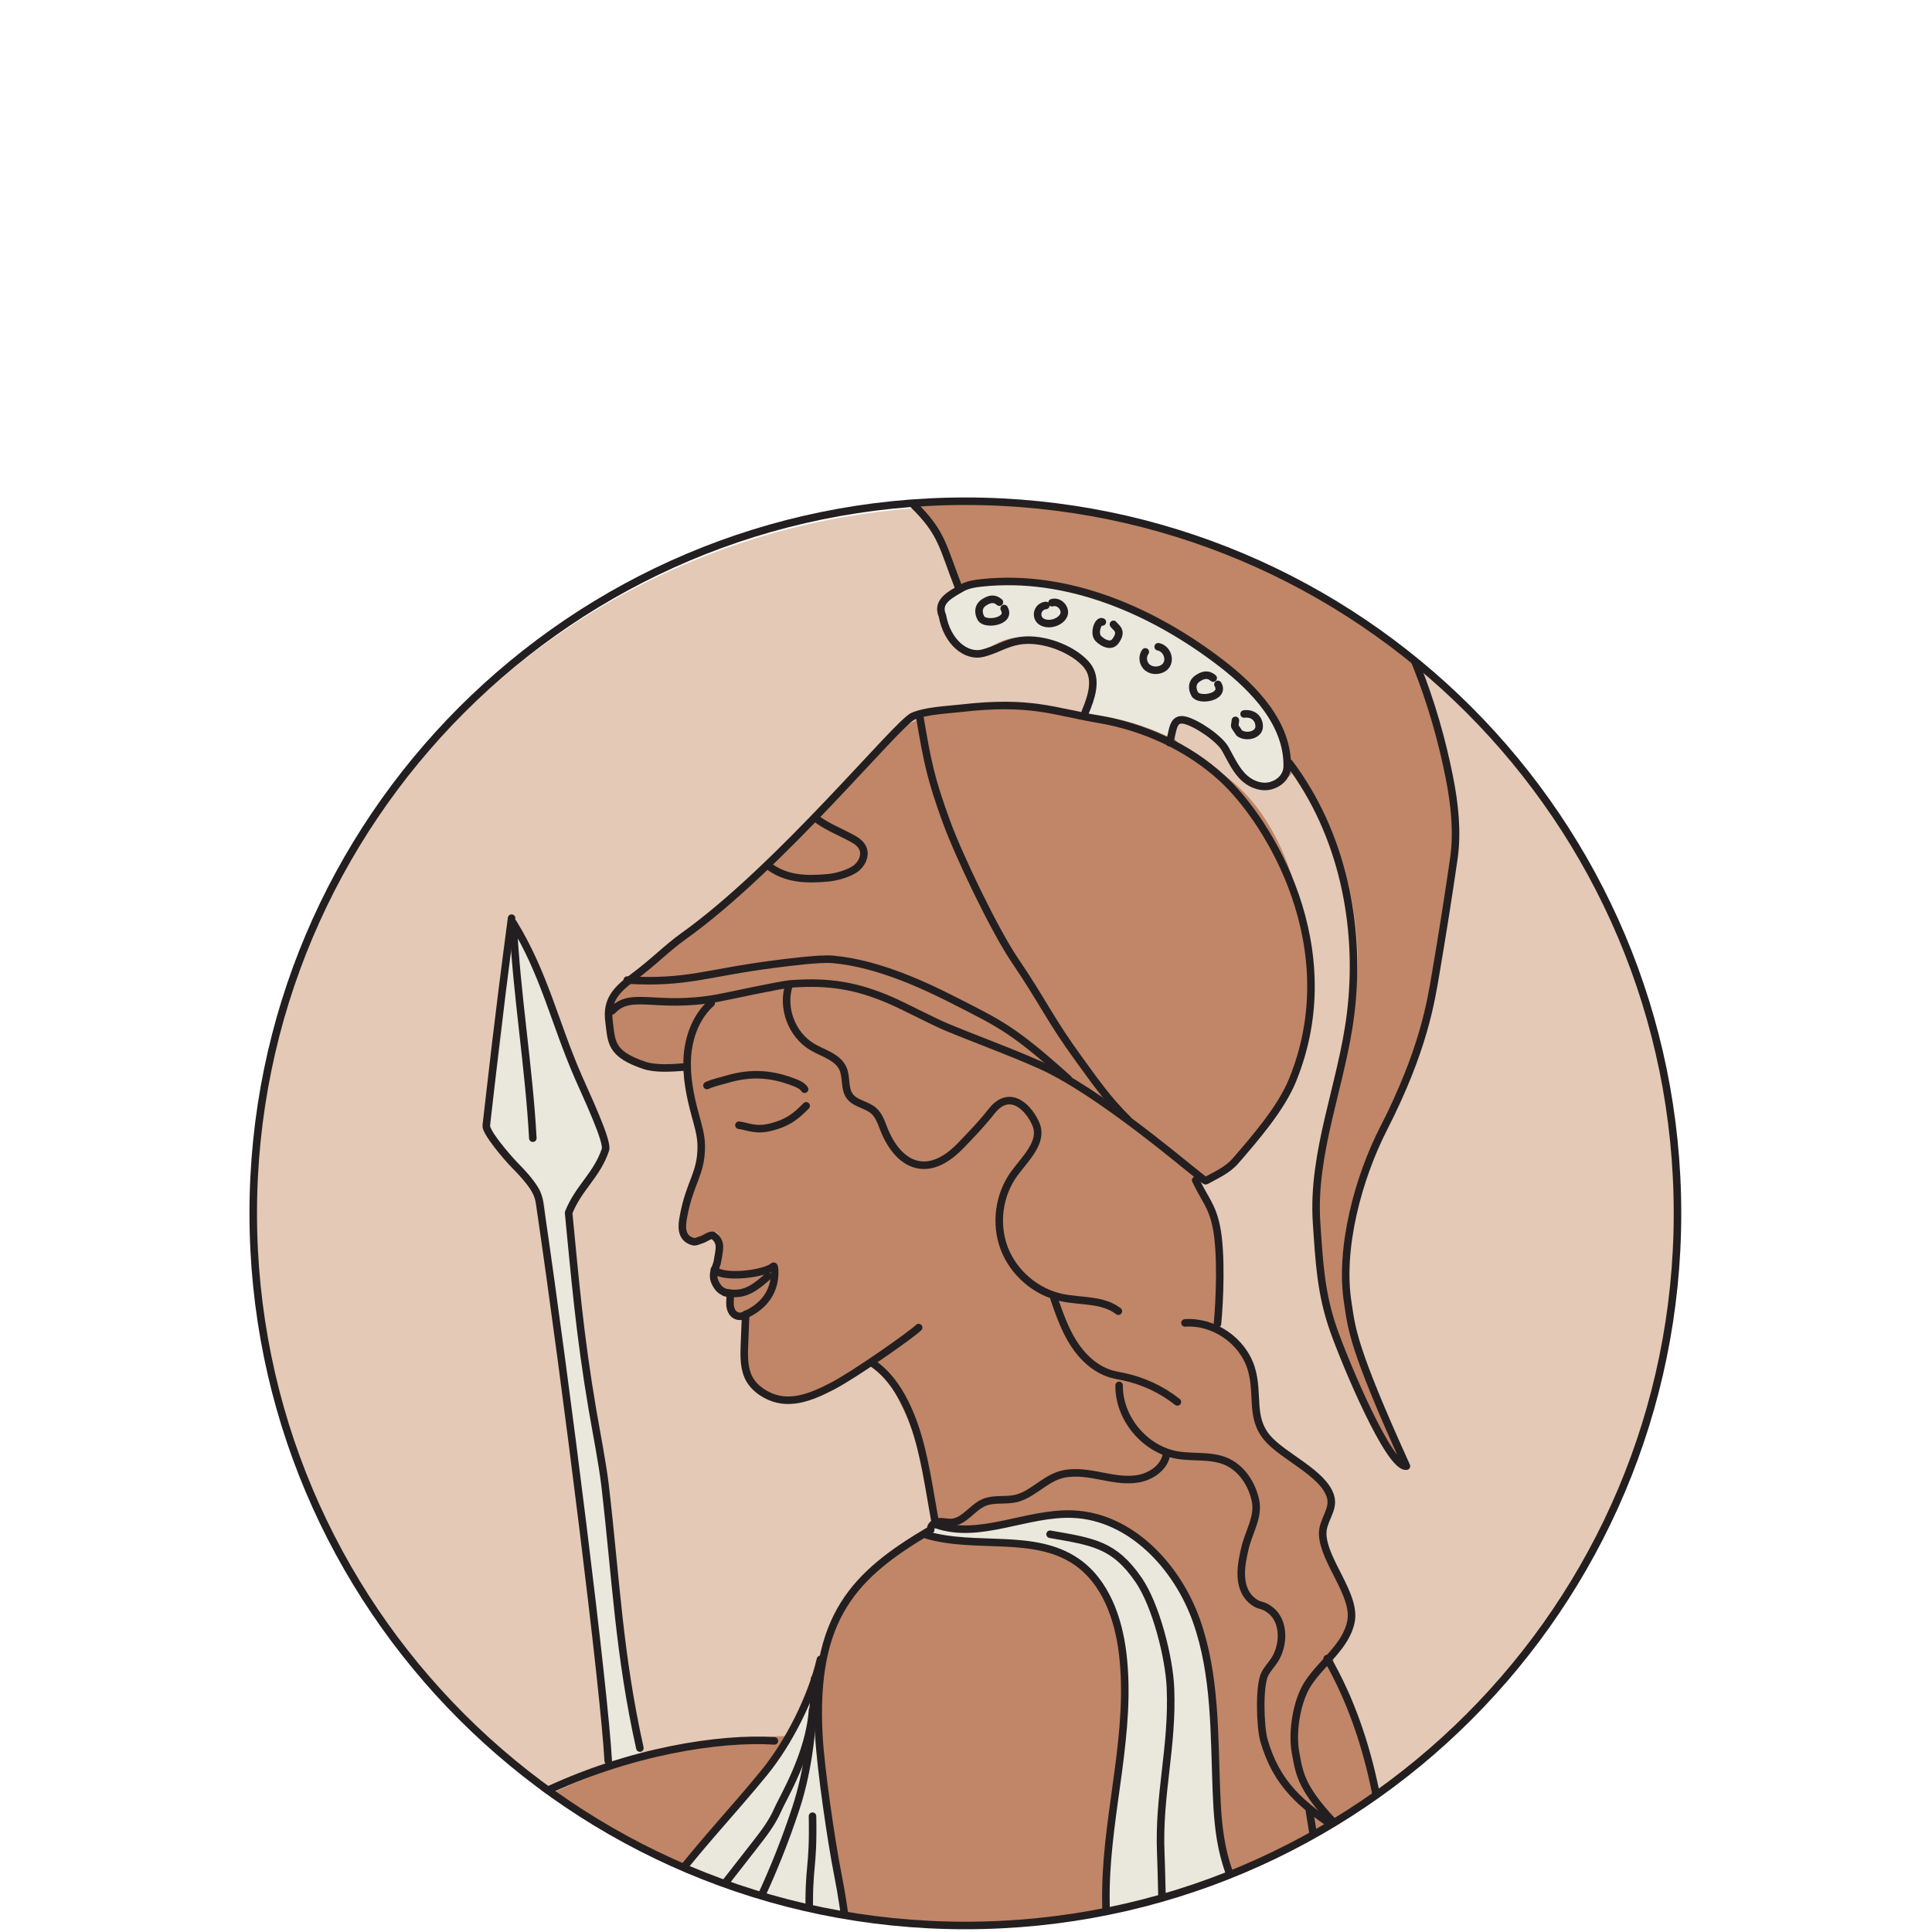 <?xml version="1.0" encoding="UTF-8" standalone="no"?>
<svg
   xmlns:dc="http://purl.org/dc/elements/1.1/"
   xmlns:cc="http://creativecommons.org/ns#"
   xmlns:rdf="http://www.w3.org/1999/02/22-rdf-syntax-ns#"
   xmlns:svg="http://www.w3.org/2000/svg"
   xmlns="http://www.w3.org/2000/svg"
   viewBox="0 0 444.444 444.444"
   height="444.444"
   width="444.444"
   xml:space="preserve"
   id="svg2"
   version="1.1"><defs
     id="defs6"><clipPath
       id="clipPath18"
       clipPathUnits="userSpaceOnUse"><path
         id="path16"
         d="m 43.136,125.858 c -0.009,-0.611 -0.013,-1.226 -0.013,-1.839 v 0 C 43.123,56.146 98.145,1.123 166.019,1.123 v 0 c 67.044,0 121.55,53.687 122.871,120.416 v 0 c 0.013,0.731 0.019,1.46 0.019,2.194 v 0 c 0,67.927 -55.022,122.993 -122.896,122.993 v 0 c -67.165,0 -121.745,-53.92 -122.877,-120.868" /></clipPath><clipPath
       id="clipPath30"
       clipPathUnits="userSpaceOnUse"><path
         id="path28"
         d="M 43.118,123.733 C 43.118,55.806 98.14,0.741 166.013,0.741 v 0 c 67.874,0 122.896,55.065 122.896,122.992 v 0 c 0,67.927 -55.022,122.993 -122.896,122.993 v 0 C 98.14,246.726 43.118,191.66 43.118,123.733" /></clipPath><clipPath
       id="clipPath202"
       clipPathUnits="userSpaceOnUse"><path
         id="path200"
         d="M 0,333.333 H 333.333 V 0 H 0 Z" /></clipPath><clipPath
       id="clipPath214"
       clipPathUnits="userSpaceOnUse"><path
         id="path212"
         d="M 621.902,125.481 C 621.902,57.769 567.011,2.878 499.3,2.878 c -67.712,0 -122.603,54.891 -122.603,122.603 0,67.711 54.891,122.602 122.603,122.602 67.711,0 122.602,-54.891 122.602,-122.602" /></clipPath><clipPath
       id="clipPath222"
       clipPathUnits="userSpaceOnUse"><path
         id="path220"
         d="m 376.313,-14.264 h 242.85 v 247.061 h -242.85 z" /></clipPath><clipPath
       id="clipPath230"
       clipPathUnits="userSpaceOnUse"><path
         id="path228"
         d="m 279.173,313.653 h 401.806 v -478.4 H 279.173 Z" /></clipPath></defs><g
     transform="matrix(1.333,0,0,-1.333,0,444.444)"
     id="g10"><g
       id="g12"><g
         clip-path="url(#clipPath18)"
         id="g14"><g
           transform="translate(43.402,123.341)"
           id="g20"><path
             id="path22"
             style="fill:#e4c9b6;fill-opacity:1;fill-rule:evenodd;stroke:none"
             d="M 0,0 C 0,67.788 55.524,122.741 124.017,122.741 192.51,122.741 248.034,67.788 248.034,0 248.034,-67.788 192.51,-122.741 124.017,-122.741 55.524,-122.741 0,-67.788 0,0" /></g></g></g><g
       id="g24"><g
         clip-path="url(#clipPath30)"
         id="g26"><g
           transform="translate(148.696,257.132)"
           id="g32"><path
             id="path34"
             style="fill:#c08667;fill-opacity:1;fill-rule:nonzero;stroke:none"
             d="m 0,0 c 4.373,-7.653 11.958,-10.523 16.878,-24.873 -2.235,-2.459 -4.714,-1.83 -2.122,-7.948 0.871,-2.053 2.9,-3.432 5.128,-3.315 1.983,0.103 3.896,0.868 5.809,1.423 3.81,1.106 9.801,-0.171 12.505,-3.075 2.703,-2.903 1.596,-5.28 -0.205,-8.814 -6.014,1.366 -11.262,0.979 -17.835,0.82 C 10.27,-46.022 6.225,-48.892 0,-56.579 c -6.225,-7.686 -18.04,-18.86 -26.541,-25.908 -3.809,-3.158 -4.049,-3.237 -7.898,-6.345 -3.849,-3.108 -9.157,-4.92 -9.02,-11.753 0.122,-6.09 8.803,-9.563 13.393,-6.286 0.82,-7.107 4.92,-14.76 0,-24.053 -0.914,-1.727 -1.815,-5.767 0,-6.492 1.187,-0.474 3.455,0.561 4.646,1.025 1.192,0.465 1.299,-3.28 0.069,-7.175 0.892,-4.505 1.428,-2.246 2.665,-3.485 0.225,-0.225 0.639,-2.006 0.41,-2.46 -0.617,-1.22 1.614,-0.274 1.776,-1.093 0.369,-1.861 -0.273,-8.746 2.46,-12.3 3.891,-5.057 9.575,-2.142 12.847,-0.273 3.271,1.869 5.535,3.963 7.721,4.237 5.649,-7.814 9.546,-18.648 9.498,-28.29 -4.852,-4.028 -8.829,-5.142 -12.573,-9.84 -5.381,-6.752 -7.926,-19.953 -12.573,-26.239 -22.265,-0.562 -44.758,-9.397 -61.896,-23.621 7.208,-10.879 18.962,-17.764 30.497,-23.868 17.859,-9.451 36.361,-18.011 55.978,-22.856 19.616,-4.844 40.511,-5.837 59.926,-0.237 7.358,2.122 15.022,5.687 18.455,12.532 2.574,5.133 2.291,11.184 1.762,16.902 -0.802,8.665 -0.3,19.689 -1.95,28.233 -1.395,7.217 -2.93,11.579 -4.92,18.655 -0.669,2.376 -3.267,5.174 -3.344,7.642 -0.064,2.049 3.336,4.874 3.549,6.912 0.413,3.965 -5.141,10.503 -5.33,14.35 -0.167,3.394 2.071,3.307 1.435,6.765 -0.227,1.236 -1.019,1.572 -1.64,2.665 -1.92,3.38 -6.988,3.446 -9.84,8.2 -2.007,3.345 -1.587,7.702 -2.526,11.489 -1.369,5.526 -6.494,5.321 -6.084,7.576 0.272,1.493 0.55,7.782 0.41,11.684 -0.205,5.74 -2.05,10.455 -3.28,11.48 -1.674,1.395 5.125,2.255 10.25,8.815 7.417,9.494 10.101,20.008 8.747,31.979 -1.355,11.972 -5.94,25.729 -16.4,31.706 -9.567,5.467 -7.107,7.107 -5.877,8.884 4.938,-3.872 7.905,-3.781 9.977,-9.704 1.901,0.055 2.118,-2.801 5.808,-2.596 0.999,2.086 3.89,1.107 3.758,3.416 9.293,-9.839 12.758,-29.539 10.66,-39.906 -3.385,-16.728 -7.38,-29.792 -5.74,-45.372 1.189,-11.298 9.567,-29.998 14.487,-35.191 -7.934,22.867 -19.065,30.339 -1.094,64.984 6.642,12.804 7.557,24.041 9.498,38.334 2.255,16.605 -9.771,52.957 -30.544,67.444 C 50.241,8.89 24.805,11.138 7.038,3.622" /></g><g
           transform="translate(165.574,69.697)"
           id="g36"><path
             id="path38"
             style="fill:#eae7dc;fill-opacity:1;fill-rule:nonzero;stroke:none"
             d="m 0,0 c 13.325,0.205 13.506,3.608 21.935,1.845 6.322,-1.323 12.247,-5.213 15.374,-10.865 3.128,-5.651 4.336,-7.967 5.33,-14.35 2.533,-16.251 -1.025,-32.184 9.225,-51.659 -7.953,-2.258 -16.792,-4.183 -25.01,-3.28 -4.472,18.408 4.398,40.568 1.23,59.244 -0.782,4.613 -2.691,8.528 -5.944,11.89 -6.15,6.355 -14.049,3.736 -20.5,4.92 -2.931,0.538 -9.534,0.922 -6.355,2.665" /></g><g
           transform="translate(141.271,45.603)"
           id="g40"><path
             id="path42"
             style="fill:#eae7dc;fill-opacity:1;fill-rule:nonzero;stroke:none"
             d="m 0,0 c -1.732,-2.965 -2.916,-7.554 -5.012,-11.985 -2.372,-5.017 -7.995,-11.48 -12.504,-16.4 -4.257,-4.644 -7.316,-6.967 -9.816,-12.749 10.709,-0.634 21.333,-2.706 31.495,-6.141 -0.325,11.19 -3.673,23.486 -4.05,34.675 -0.17,5.055 -0.002,8.694 0.577,13.72" /></g><g
           transform="translate(88.085,174.655)"
           id="g44"><path
             id="path46"
             style="fill:#eae7dc;fill-opacity:1;fill-rule:nonzero;stroke:none"
             d="m 0,0 c 4.51,-7.585 12.71,-29.929 16.605,-39.359 -1.472,-1.968 -3.019,-4.996 -4.49,-6.963 -0.933,-1.247 -1.885,-2.534 -2.284,-4.039 -0.398,-1.5 -0.211,-3.085 -0.021,-4.625 2.366,-19.219 4.224,-26.243 6.59,-45.462 0.815,-6.621 2.587,-24.58 3.69,-31.16 0.748,-4.469 1.448,-8.292 2.46,-12.709 -2.118,0.653 -3.115,-0.77 -5.33,-0.82 -4.305,34.439 -4.51,45.919 -11.07,88.558 -0.253,1.643 0.186,6.955 -0.524,8.459 -0.553,1.173 -0.098,1.348 -1.025,2.255 -2.71,2.652 -4.213,5.354 -6.923,8.006 -0.644,0.63 -0.743,1.405 -1.071,2.244 -0.408,1.04 0.857,8.735 1.025,9.839 1.734,11.405 0.93,12.375 2.664,23.78" /></g><g
           transform="translate(200.423,225.699)"
           id="g48"><path
             id="path50"
             style="fill:#eae7dc;fill-opacity:1;fill-rule:nonzero;stroke:none"
             d="m 0,0 c 4.431,-2.275 10.167,-6.999 13.94,-10.25 3.254,-2.804 4.89,-4.917 6.762,-8.783 0.833,-1.721 1.52,-3.675 1.007,-5.517 -0.425,-1.528 -1.708,-2.786 -3.244,-3.181 -1.536,-0.396 -2.595,0.154 -3.705,1.286 -1.295,1.322 -2.329,3.199 -3.101,4.88 -0.778,1.694 -1.516,1.852 -3.049,2.91 -1.247,0.861 -3.669,2.879 -5.125,2.46 -1.456,-0.419 -2.191,-2.288 -1.476,-3.624 -4.871,2.433 -10.2,3.943 -15.623,4.426 0.763,1.609 1.536,3.257 1.73,5.027 0.193,1.771 -0.298,3.719 -1.684,4.837 -1.462,1.18 -2.906,1.825 -4.677,2.454 -1.248,0.443 -3.011,0.579 -4.326,0.741 -2.186,0.269 -4.2,-0.088 -6.128,-1.151 -1.929,-1.063 -4.799,-1.968 -6.355,-0.41 -1.496,1.498 -2.255,2.87 -2.207,4.955 0.012,0.543 -0.059,-0.132 -0.253,0.375 -0.428,1.115 0.39,2.906 1.435,3.485 7.966,4.412 20.089,1.845 27.879,-1.64" /></g><g
           transform="translate(165.448,231.992)"
           id="g52"><path
             id="path54"
             style="fill:none;stroke:#231f20;stroke-width:1.3;stroke-linecap:round;stroke-linejoin:round;stroke-miterlimit:10;stroke-dasharray:none;stroke-opacity:1"
             d="m 0,0 c -2.815,7.206 -2.815,9.393 -7.733,14.251 -2.018,1.993 -3.503,3.21 -5.468,5.255 -1.965,2.045 -4.249,5.119 -1.881,6.68 0.813,0.535 3.138,1.231 4.067,1.52 15.853,4.92 35.001,4.052 51.113,-1.094 25.251,-8.064 39.405,-33.321 44.573,-59.32 0.911,-4.586 1.444,-9.47 0.772,-14.097 -0.954,-6.555 -1.987,-13.099 -3.1,-19.629 -0.845,-4.96 -2.066,-13.278 -8.998,-26.846 -4.368,-8.55 -7.696,-20.683 -6.188,-30.165 0.664,-4.168 0.547,-7.106 10.113,-28.153 -2.952,-0.407 -10.532,17.721 -12.573,23.507 -2.219,6.294 -2.483,11.807 -2.934,18.466 -0.828,12.208 4.392,23.967 5.877,36.113 1.85,15.134 -1.415,31.099 -10.596,43.272" /></g><g
           transform="translate(201.83,205.252)"
           id="g56"><path
             id="path58"
             style="fill:none;stroke:#231f20;stroke-width:1.3;stroke-linecap:round;stroke-linejoin:round;stroke-miterlimit:10;stroke-dasharray:none;stroke-opacity:1"
             d="m 0,0 c 0.636,2.092 0.49,4.364 2.623,3.88 2.025,-0.46 5.978,-3.15 7,-4.958 1.021,-1.808 1.865,-3.795 3.439,-5.149 1.239,-1.064 2.986,-1.649 4.544,-1.162 1.559,0.487 2.692,1.704 2.71,3.337 0.082,7.295 -5.591,13.305 -11.374,17.752 -11.83,9.098 -26.583,15.481 -41.42,13.871 -1.182,-0.128 -2.392,-0.317 -3.42,-0.915 -1.822,-1.061 -4.392,-2.277 -3.298,-4.737 0.822,-4.563 4.091,-7.206 6.976,-6.482 2.333,0.586 3.777,1.679 6.144,2.109 3.554,0.647 8.245,-0.889 10.947,-3.287 0.472,-0.418 0.914,-0.878 1.239,-1.418 1.351,-2.248 0.368,-5.118 -0.639,-7.54" /></g><g
           transform="translate(172.474,229.495)"
           id="g60"><path
             id="path62"
             style="fill:none;stroke:#231f20;stroke-width:1.3;stroke-linecap:round;stroke-linejoin:round;stroke-miterlimit:10;stroke-dasharray:none;stroke-opacity:1"
             d="M 0,0 C -0.861,0.732 -1.639,0.599 -2.597,0 -3.69,-0.683 -3.73,-1.816 -3.162,-2.792 -2.436,-4.037 2.11,-3.325 0.82,-1.093" /></g><g
           transform="translate(181.554,229.402)"
           id="g64"><path
             id="path66"
             style="fill:none;stroke:#231f20;stroke-width:1.3;stroke-linecap:round;stroke-linejoin:round;stroke-miterlimit:10;stroke-dasharray:none;stroke-opacity:1"
             d="M 0,0 C 1.301,0.386 2.461,-1.061 2.037,-2.117 1.56,-3.306 -0.421,-4.021 -1.714,-3.321 -3.008,-2.62 -2.612,-0.632 -1.062,-0.47" /></g><g
           transform="translate(192.153,225.668)"
           id="g68"><path
             id="path70"
             style="fill:none;stroke:#231f20;stroke-width:1.3;stroke-linecap:round;stroke-linejoin:round;stroke-miterlimit:10;stroke-dasharray:none;stroke-opacity:1"
             d="m 0,0 c 0.465,-0.637 1.64,-1.093 0.36,-2.882 -0.721,-1.008 -2.065,-0.463 -2.957,0.422 -0.891,0.885 -0.018,3.285 0.684,2.87" /></g><g
           transform="translate(199.873,221.801)"
           id="g72"><path
             id="path74"
             style="fill:none;stroke:#231f20;stroke-width:1.3;stroke-linecap:round;stroke-linejoin:round;stroke-miterlimit:10;stroke-dasharray:none;stroke-opacity:1"
             d="m 0,0 c 1.547,-0.275 2.275,-2.367 1.197,-3.436 -0.751,-0.744 -2.128,-0.837 -2.984,-0.2 -0.855,0.638 -1.059,1.914 -0.436,2.754" /></g><g
           transform="translate(214.703,210.2)"
           id="g76"><path
             id="path78"
             style="fill:none;stroke:#231f20;stroke-width:1.3;stroke-linecap:round;stroke-linejoin:round;stroke-miterlimit:10;stroke-dasharray:none;stroke-opacity:1"
             d="M 0,0 C 1.555,0.2 2.632,-0.796 2.597,-2.202 2.561,-3.608 0.415,-4.172 -0.82,-3.303 -1.913,-1.59 -1.617,-2.532 -1.503,-1.101" /></g><g
           transform="translate(209.365,216.398)"
           id="g80"><path
             id="path82"
             style="fill:none;stroke:#231f20;stroke-width:1.3;stroke-linecap:round;stroke-linejoin:round;stroke-miterlimit:10;stroke-dasharray:none;stroke-opacity:1"
             d="M 0,0 C -0.861,0.732 -1.639,0.599 -2.597,0 -3.69,-0.683 -3.73,-1.816 -3.162,-2.792 -2.436,-4.037 2.11,-3.325 0.82,-1.093" /></g><g
           transform="translate(118.081,149.273)"
           id="g84"><path
             id="path86"
             style="fill:none;stroke:#231f20;stroke-width:1.3;stroke-linecap:round;stroke-linejoin:round;stroke-miterlimit:10;stroke-dasharray:none;stroke-opacity:1"
             d="m 0,0 c -2.182,-0.174 -4.977,-0.347 -6.833,0.273 -5.997,2.005 -5.691,4.095 -6.15,7.654 -0.459,3.558 1.217,5.381 4.1,7.516 3.69,2.733 5.844,5.05 8.763,7.136 16.793,11.997 36.916,36.834 39.616,37.963 2.326,0.973 5.695,1.079 8.2,1.367 12.164,1.398 15.954,-0.554 23.787,-1.88 7.834,-1.327 15.446,-4.788 21.312,-10.147 8.114,-7.411 21.548,-29.292 12.163,-52.205 -1.968,-4.805 -6.417,-9.949 -9.818,-13.872 -1.38,-1.592 -3.288,-2.422 -5.137,-3.43 C 89.652,-19.816 74.345,-6.15 63.002,-0.41 58.929,1.651 49.299,5.18 45.099,6.97 42.589,8.04 38.171,10.391 35.669,11.48 29.715,14.072 24.927,14.82 18.45,14.35 16.543,14.211 7.622,12.228 5.74,11.89 -4.92,9.976 -9.156,13.256 -12.436,9.703" /></g><g
           transform="translate(132.431,184.122)"
           id="g88"><path
             id="path90"
             style="fill:none;stroke:#231f20;stroke-width:1.3;stroke-linecap:round;stroke-linejoin:round;stroke-miterlimit:10;stroke-dasharray:none;stroke-opacity:1"
             d="m 0,0 c 3.115,-2.442 6.582,-2.551 10.523,-2.187 1.4,0.13 3.375,0.698 4.551,1.469 1.175,0.771 1.958,2.328 1.399,3.617 -0.439,1.013 -1.52,1.556 -2.501,2.062 C 11.862,6.049 10.074,6.742 8.2,8.2" /></g><g
           transform="translate(158.671,210.088)"
           id="g92"><path
             id="path94"
             style="fill:none;stroke:#231f20;stroke-width:1.3;stroke-linecap:round;stroke-linejoin:round;stroke-miterlimit:10;stroke-dasharray:none;stroke-opacity:1"
             d="m 0,0 c 1.367,-8.2 1.981,-11.136 4.647,-18.45 2.178,-5.975 8.312,-18.794 11.889,-24.053 4.714,-6.928 6.051,-10.203 10.998,-16.968 2.394,-3.273 4.992,-7.084 8.409,-10.364" /></g><g
           transform="translate(108.242,164.281)"
           id="g96"><path
             id="path98"
             style="fill:none;stroke:#231f20;stroke-width:1.3;stroke-linecap:round;stroke-linejoin:round;stroke-miterlimit:10;stroke-dasharray:none;stroke-opacity:1"
             d="m 0,0 c 10.351,-0.598 13.666,1.255 25.419,2.758 2.185,0.28 7.782,1.006 9.977,0.82 8.063,-0.683 16.474,-4.782 21.046,-7.106 8.063,-4.1 10.25,-5.057 19.68,-13.53" /></g><g
           transform="translate(122.01,146.083)"
           id="g100"><path
             id="path102"
             style="fill:none;stroke:#231f20;stroke-width:1.3;stroke-linecap:round;stroke-linejoin:round;stroke-miterlimit:10;stroke-dasharray:none;stroke-opacity:1"
             d="M 0,0 C 1.105,0.511 2.312,0.742 3.479,1.087 7.824,2.37 11.377,1.96 15.041,0.541 15.722,0.277 16.438,-0.031 16.844,-0.637" /></g><g
           transform="translate(139.128,142.576)"
           id="g104"><path
             id="path106"
             style="fill:none;stroke:#231f20;stroke-width:1.3;stroke-linecap:round;stroke-linejoin:round;stroke-miterlimit:10;stroke-dasharray:none;stroke-opacity:1"
             d="m 0,0 c -1.503,-1.503 -2.87,-2.87 -6.15,-3.69 -2.642,-0.66 -4.063,0.192 -5.456,0.346" /></g><g
           transform="translate(122.738,160.312)"
           id="g108"><path
             id="path110"
             style="fill:none;stroke:#231f20;stroke-width:1.3;stroke-linecap:round;stroke-linejoin:round;stroke-miterlimit:10;stroke-dasharray:none;stroke-opacity:1"
             d="m 0,0 c -2.562,-2.284 -3.86,-5.741 -4.11,-9.165 -0.25,-3.424 0.452,-6.846 1.356,-10.157 0.485,-1.775 1.033,-3.564 1.036,-5.404 0.007,-4.831 -1.982,-6.13 -3.076,-12.143 -0.228,-1.258 -0.683,-3.69 1.699,-4.306 0.442,-0.114 1.002,0.23 1.445,0.343 0.529,0.134 1.622,1.022 2.05,0.683 1.521,-1.204 0.964,-2.453 0.683,-4.373 -0.17,-1.165 -1.23,-2.187 -0.274,-3.964 0.917,-1.701 2.149,-1.447 2.46,-1.674 0.078,-0.056 -0.096,-1.512 0,-2.152 0.329,-2.178 2.254,-1.888 2.672,-1.394 l -0.203,-5.221 c -0.082,-2.098 -0.131,-4.331 0.949,-6.131 0.619,-1.031 1.569,-1.833 2.614,-2.427 3.818,-2.17 7.697,-0.648 11.598,1.37 3.901,2.018 13.9,9.068 14.897,10.113" /></g><g
           transform="translate(123.275,114.287)"
           id="g112"><path
             id="path114"
             style="fill:none;stroke:#231f20;stroke-width:1.3;stroke-linecap:round;stroke-linejoin:round;stroke-miterlimit:10;stroke-dasharray:none;stroke-opacity:1"
             d="m 0,0 c 1.64,-1.64 8.747,-0.667 10.113,0.547 0.386,0.343 0.144,-0.774 0.273,-0.274 0.183,-2.091 -0.273,-5.74 -4.783,-7.926" /></g><g
           transform="translate(125.085,110.358)"
           id="g116"><path
             id="path118"
             style="fill:none;stroke:#231f20;stroke-width:1.3;stroke-linecap:round;stroke-linejoin:round;stroke-miterlimit:10;stroke-dasharray:none;stroke-opacity:1"
             d="M 0,0 C 2.66,-0.429 4.202,-0.171 7.482,2.836" /></g><g
           transform="translate(91.952,136.992)"
           id="g120"><path
             id="path122"
             style="fill:none;stroke:#231f20;stroke-width:1.3;stroke-linecap:round;stroke-linejoin:round;stroke-miterlimit:10;stroke-dasharray:none;stroke-opacity:1"
             d="M 0,0 C -0.657,12.281 -2.845,25.072 -3.39,37.154 1.978,28.408 3.728,20.053 7.816,10.641 9.262,7.313 13.01,-0.565 12.532,-1.991 11.05,-6.413 7.888,-8.526 6.176,-12.865 c 1.094,-11.207 1.914,-21.046 4.1,-33.893 0.623,-3.657 1.757,-9.435 2.187,-13.12 1.913,-16.399 2.389,-29.101 6.013,-45.372" /></g><g
           transform="translate(88.288,174.966)"
           id="g124"><path
             id="path126"
             style="fill:none;stroke:#231f20;stroke-width:1.3;stroke-linecap:round;stroke-linejoin:round;stroke-miterlimit:10;stroke-dasharray:none;stroke-opacity:1"
             d="m 0,0 c -2.579,-19.512 -3.28,-26.513 -4.373,-35.806 -0.125,-1.064 3.462,-5.363 4.92,-6.833 4.108,-4.144 4.132,-5.462 4.373,-7.107 4.646,-31.706 11.118,-83.633 11.753,-95.665" /></g><g
           transform="translate(136.201,163.52)"
           id="g128"><path
             id="path130"
             style="fill:none;stroke:#231f20;stroke-width:1.3;stroke-linecap:round;stroke-linejoin:round;stroke-miterlimit:10;stroke-dasharray:none;stroke-opacity:1"
             d="m 0,0 c -1.353,-3.925 0.407,-8.686 3.988,-10.787 1.903,-1.116 4.398,-1.723 5.288,-3.741 0.667,-1.512 0.193,-3.437 1.179,-4.763 0.966,-1.3 2.896,-1.428 4.114,-2.495 0.914,-0.801 1.312,-2.02 1.755,-3.151 1.134,-2.897 3.23,-5.869 6.321,-6.224 2.685,-0.309 5.153,1.48 7.023,3.431 1.871,1.951 3.569,3.703 5.238,5.829 3.349,4.268 6.736,0.185 7.716,-2.335 1.165,-2.994 -1.85,-5.772 -3.754,-8.36 -2.688,-3.652 -3.376,-8.687 -1.769,-12.927 1.608,-4.24 5.462,-7.552 9.895,-8.505 3.328,-0.714 7.117,-0.267 9.806,-2.354" /></g><g
           transform="translate(181.908,109.313)"
           id="g132"><path
             id="path134"
             style="fill:none;stroke:#231f20;stroke-width:1.3;stroke-linecap:round;stroke-linejoin:round;stroke-miterlimit:10;stroke-dasharray:none;stroke-opacity:1"
             d="m 0,0 c 0.928,-2.676 1.869,-5.381 3.401,-7.763 1.533,-2.382 3.737,-4.446 6.455,-5.243 0.716,-0.21 1.455,-0.33 2.184,-0.485 3.359,-0.715 6.548,-2.214 9.242,-4.343" /></g><g
           transform="translate(193.131,94.335)"
           id="g136"><path
             id="path138"
             style="fill:none;stroke:#231f20;stroke-width:1.3;stroke-linecap:round;stroke-linejoin:round;stroke-miterlimit:10;stroke-dasharray:none;stroke-opacity:1"
             d="m 0,0 c -0.061,-5.694 4.457,-11.091 10.073,-12.033 2.779,-0.466 5.751,0.029 8.346,-1.069 2.696,-1.141 4.483,-3.873 5.107,-6.734 0.623,-2.861 -1.166,-5.464 -1.818,-8.318 -0.541,-2.367 -1.672,-7.006 1.64,-9.293 1.071,-0.74 1.442,-0.283 2.835,-1.405 2.38,-1.918 2.304,-5.944 0.658,-8.52 -0.521,-0.815 -1.207,-1.523 -1.664,-2.376 -1.082,-2.022 -0.818,-9.274 -0.189,-11.479 2.178,-7.639 6.49,-11.203 13.12,-15.58" /></g><g
           transform="translate(206.349,129.736)"
           id="g140"><path
             id="path142"
             style="fill:none;stroke:#231f20;stroke-width:1.3;stroke-linecap:round;stroke-linejoin:round;stroke-miterlimit:10;stroke-dasharray:none;stroke-opacity:1"
             d="m 0,0 c 1.62,-3.406 2.82,-4.373 3.57,-8.069 0.94,-4.632 0.549,-13.02 0.183,-16.716" /></g><g
           transform="translate(204.497,105.116)"
           id="g144"><path
             id="path146"
             style="fill:none;stroke:#231f20;stroke-width:1.3;stroke-linecap:round;stroke-linejoin:round;stroke-miterlimit:10;stroke-dasharray:none;stroke-opacity:1"
             d="m 0,0 c 4.966,0.342 9.946,-3.069 11.42,-7.824 1.377,-4.438 -0.234,-8.414 2.749,-11.978 2.723,-3.254 9.664,-6.064 10.933,-10.113 0.737,-2.349 -1.436,-4.142 -1.333,-6.602 0.193,-4.64 5.764,-10.431 4.886,-14.991 -0.82,-4.262 -4.981,-7.043 -7.379,-10.66 -2.01,-3.031 -2.858,-8.452 -2.187,-12.026 0.671,-3.574 0.82,-6.287 7.926,-13.393" /></g><g
           transform="translate(150.589,98.146)"
           id="g148"><path
             id="path150"
             style="fill:none;stroke:#231f20;stroke-width:1.3;stroke-linecap:round;stroke-linejoin:round;stroke-miterlimit:10;stroke-dasharray:none;stroke-opacity:1"
             d="m 0,0 c 2.429,-1.64 4.205,-4.097 5.526,-6.713 2.514,-4.982 3.503,-10.57 4.463,-16.067 0.292,-1.673 0.584,-3.346 0.876,-5.019" /></g><g
           transform="translate(201.296,82.328)"
           id="g152"><path
             id="path154"
             style="fill:none;stroke:#231f20;stroke-width:1.3;stroke-linecap:round;stroke-linejoin:round;stroke-miterlimit:10;stroke-dasharray:none;stroke-opacity:1"
             d="m 0,0 c -0.456,-2.258 -2.731,-3.771 -5.006,-4.132 -2.276,-0.36 -4.584,0.173 -6.848,0.6 -2.263,0.428 -4.655,0.744 -6.828,-0.023 -2.661,-0.939 -4.657,-3.392 -7.415,-3.989 -1.768,-0.383 -3.693,0.044 -5.361,-0.655 -2.067,-0.865 -3.411,-3.328 -5.648,-3.452 -0.728,-0.041 -1.455,0.187 -2.18,0.112 -0.725,-0.076 -1.503,-0.65 -1.39,-1.37 -13.185,-7.733 -20.399,-14.991 -19.306,-35.49 0.307,-5.76 2.156,-18.396 3.28,-24.053 5.453,-27.454 -0.368,-53.07 8.592,-79.588 1.675,-4.958 3.759,-10.378 1.813,-15.237 -1.31,-3.27 -2.623,-6.633 -3.025,-10.133" /></g><g
           transform="translate(159.945,68.512)"
           id="g156"><path
             id="path158"
             style="fill:none;stroke:#231f20;stroke-width:1.3;stroke-linecap:round;stroke-linejoin:round;stroke-miterlimit:10;stroke-dasharray:none;stroke-opacity:1"
             d="m 0,0 c 8.463,-2.472 18.464,0.393 25.759,-4.56 5.06,-3.436 7.306,-9.793 8.039,-15.866 1.625,-13.486 -2.63,-26.974 -2.882,-40.555 -0.13,-6.988 0.802,-13.946 1.678,-20.881 3.348,-26.5 5.883,-53.551 0.837,-79.781" /></g><g
           transform="translate(161.472,70.343)"
           id="g160"><path
             id="path162"
             style="fill:none;stroke:#231f20;stroke-width:1.3;stroke-linecap:round;stroke-linejoin:round;stroke-miterlimit:10;stroke-dasharray:none;stroke-opacity:1"
             d="M 0,0 C 7.552,-2.712 15.729,2.13 23.746,1.768 33.678,1.319 41.676,-7.241 45,-16.611 c 3.324,-9.371 3.059,-19.563 3.453,-29.497 0.146,-3.684 0.392,-7.389 1.296,-10.963 1.235,-4.879 3.657,-9.365 5.405,-14.085 2.294,-6.195 3.413,-12.751 4.52,-19.264 1.271,-7.47 2.312,-14.281 0.8,-21.706 -1.271,-6.24 0,-8.2 -3.827,-16.4" /></g><g
           transform="translate(181.22,68.641)"
           id="g164"><path
             id="path166"
             style="fill:none;stroke:#231f20;stroke-width:1.3;stroke-linecap:round;stroke-linejoin:round;stroke-miterlimit:10;stroke-dasharray:none;stroke-opacity:1"
             d="m 0,0 c 7.393,-1.298 11.071,-1.729 15.306,-7.927 2.96,-4.33 5.246,-13.345 5.467,-18.586 0.429,-10.169 -2.098,-18.414 -1.67,-28.582 0.22,-5.201 0.168,-14.134 1.123,-19.25 0.991,-5.305 2.533,-10.142 4.1,-15.307 2.474,-8.149 3.582,-14.989 3.553,-23.506 -0.028,-8.516 -0.84,-15.361 -6.065,-22.086" /></g><g
           transform="translate(133.645,32.982)"
           id="g168"><path
             id="path170"
             style="fill:none;stroke:#231f20;stroke-width:1.3;stroke-linecap:round;stroke-linejoin:round;stroke-miterlimit:10;stroke-dasharray:none;stroke-opacity:1"
             d="m 0,0 c -18.57,1.219 -62.849,-9.44 -76.789,-47.433 -12.782,-34.838 -3.576,-66.027 -0.273,-71.885" /></g><g
           transform="translate(225.977,20.902)"
           id="g172"><path
             id="path174"
             style="fill:none;stroke:#231f20;stroke-width:1.3;stroke-linecap:round;stroke-linejoin:round;stroke-miterlimit:10;stroke-dasharray:none;stroke-opacity:1"
             d="m 0,0 c 2.19,-13.077 3.861,-26.311 3.422,-39.564 -0.44,-13.252 -1.983,-29.346 -8,-41.162" /></g><g
           transform="translate(141.588,47.048)"
           id="g176"><path
             id="path178"
             style="fill:none;stroke:#231f20;stroke-width:1.3;stroke-linecap:round;stroke-linejoin:round;stroke-miterlimit:10;stroke-dasharray:none;stroke-opacity:1"
             d="m 0,0 c -1.528,-6.582 -5.468,-14.392 -9.751,-19.618 -5.264,-6.424 -9.694,-11.042 -14.849,-17.555 -5.682,-7.18 -11.026,-14.391 -10.842,-25.421 0.183,-10.931 2.643,-15.578 7.836,-25.144 1.302,-2.398 0.311,-6.605 0.691,-9.307 0.545,-3.876 -0.302,-7.805 -1.298,-11.591 -2.465,-9.366 -5.877,-18.482 -10.169,-27.164" /></g><g
           transform="translate(229.041,47.186)"
           id="g180"><path
             id="path182"
             style="fill:none;stroke:#231f20;stroke-width:1.3;stroke-linecap:round;stroke-linejoin:round;stroke-miterlimit:10;stroke-dasharray:none;stroke-opacity:1"
             d="m 0,0 c 8.042,-13.954 10.557,-31.045 10.671,-47.15 0.115,-16.105 -2.086,-31.224 -8.046,-46.186 -0.883,-2.216 -1.827,-4.427 -3.177,-6.394 -1.614,-2.351 -3.758,-4.28 -5.88,-6.186 -2.373,-2.13 -4.379,-3.205 -7.223,-4.646 -3.991,-2.022 -8.961,-3.583 -13.412,-4.031" /></g><g
           transform="translate(140.221,19.989)"
           id="g184"><path
             id="path186"
             style="fill:none;stroke:#231f20;stroke-width:1.3;stroke-linecap:round;stroke-linejoin:round;stroke-miterlimit:10;stroke-dasharray:none;stroke-opacity:1"
             d="m 0,0 c 0.172,-9.549 -0.718,-7.944 -0.547,-17.493 0.048,-2.653 -0.484,-17.22 -1.203,-19.916 -1.192,-4.463 -2.049,-9.015 -2.563,-13.606 -0.771,-6.897 -0.334,-7.751 2.4,-18.957 0.756,-3.1 2.107,-5.618 2.733,-8.747" /></g><g
           transform="translate(140.564,43.663)"
           id="g188"><path
             id="path190"
             style="fill:none;stroke:#231f20;stroke-width:1.3;stroke-linecap:round;stroke-linejoin:round;stroke-miterlimit:10;stroke-dasharray:none;stroke-opacity:1"
             d="m 0,0 c -0.205,-8.2 -1.022,-15.65 -3.234,-22.367 -1.77,-5.377 -3.865,-10.647 -6.272,-15.77 -1.648,-3.509 -3.446,-6.962 -4.692,-10.633 -1.461,-4.302 -2.136,-8.824 -2.805,-13.318 -0.671,-4.515 -1.345,-9.064 -1.141,-13.624 0.357,-7.975 3.368,-15.561 6.339,-22.971" /></g><g
           transform="translate(140.221,38.302)"
           id="g192"><path
             id="path194"
             style="fill:none;stroke:#231f20;stroke-width:1.3;stroke-linecap:round;stroke-linejoin:round;stroke-miterlimit:10;stroke-dasharray:none;stroke-opacity:1"
             d="m 0,0 c -0.506,-7.656 -5.195,-15.318 -5.984,-17.169 -0.959,-2.248 -2.479,-4.203 -3.983,-6.129 -2.494,-3.198 -4.989,-6.395 -7.483,-9.593 -2.019,-2.587 -4.052,-5.197 -5.496,-8.144 -3.429,-6.998 -3.225,-15.169 -2.658,-22.942 0.561,-7.697 1.538,-15.746 5.962,-22.07" /></g></g></g><g
       id="g196"><g
         clip-path="url(#clipPath202)"
         id="g198"><g
           transform="translate(289.494,124.021)"
           id="g204"><path
             id="path206"
             style="fill:none;stroke:#231f20;stroke-width:1.3;stroke-linecap:butt;stroke-linejoin:miter;stroke-miterlimit:10;stroke-dasharray:none;stroke-opacity:1"
             d="m 0,0 c 0,-67.873 -55.022,-122.895 -122.895,-122.895 -67.874,0 -122.896,55.022 -122.896,122.895 0,67.873 55.022,122.895 122.896,122.895 C -55.022,122.895 0,67.873 0,0 Z" /></g><g
           id="g208"><g
             clip-path="url(#clipPath214)"
             id="g210"><g
               id="g216"><g
                 clip-path="url(#clipPath222)"
                 id="g218"><g
                   id="g224"><g
                     id="g226" /><g
                     id="g234"><g
                       style="opacity:0.5"
                       id="g232"
                       clip-path="url(#clipPath230)" /></g></g></g></g></g></g></g></g></g></svg>
